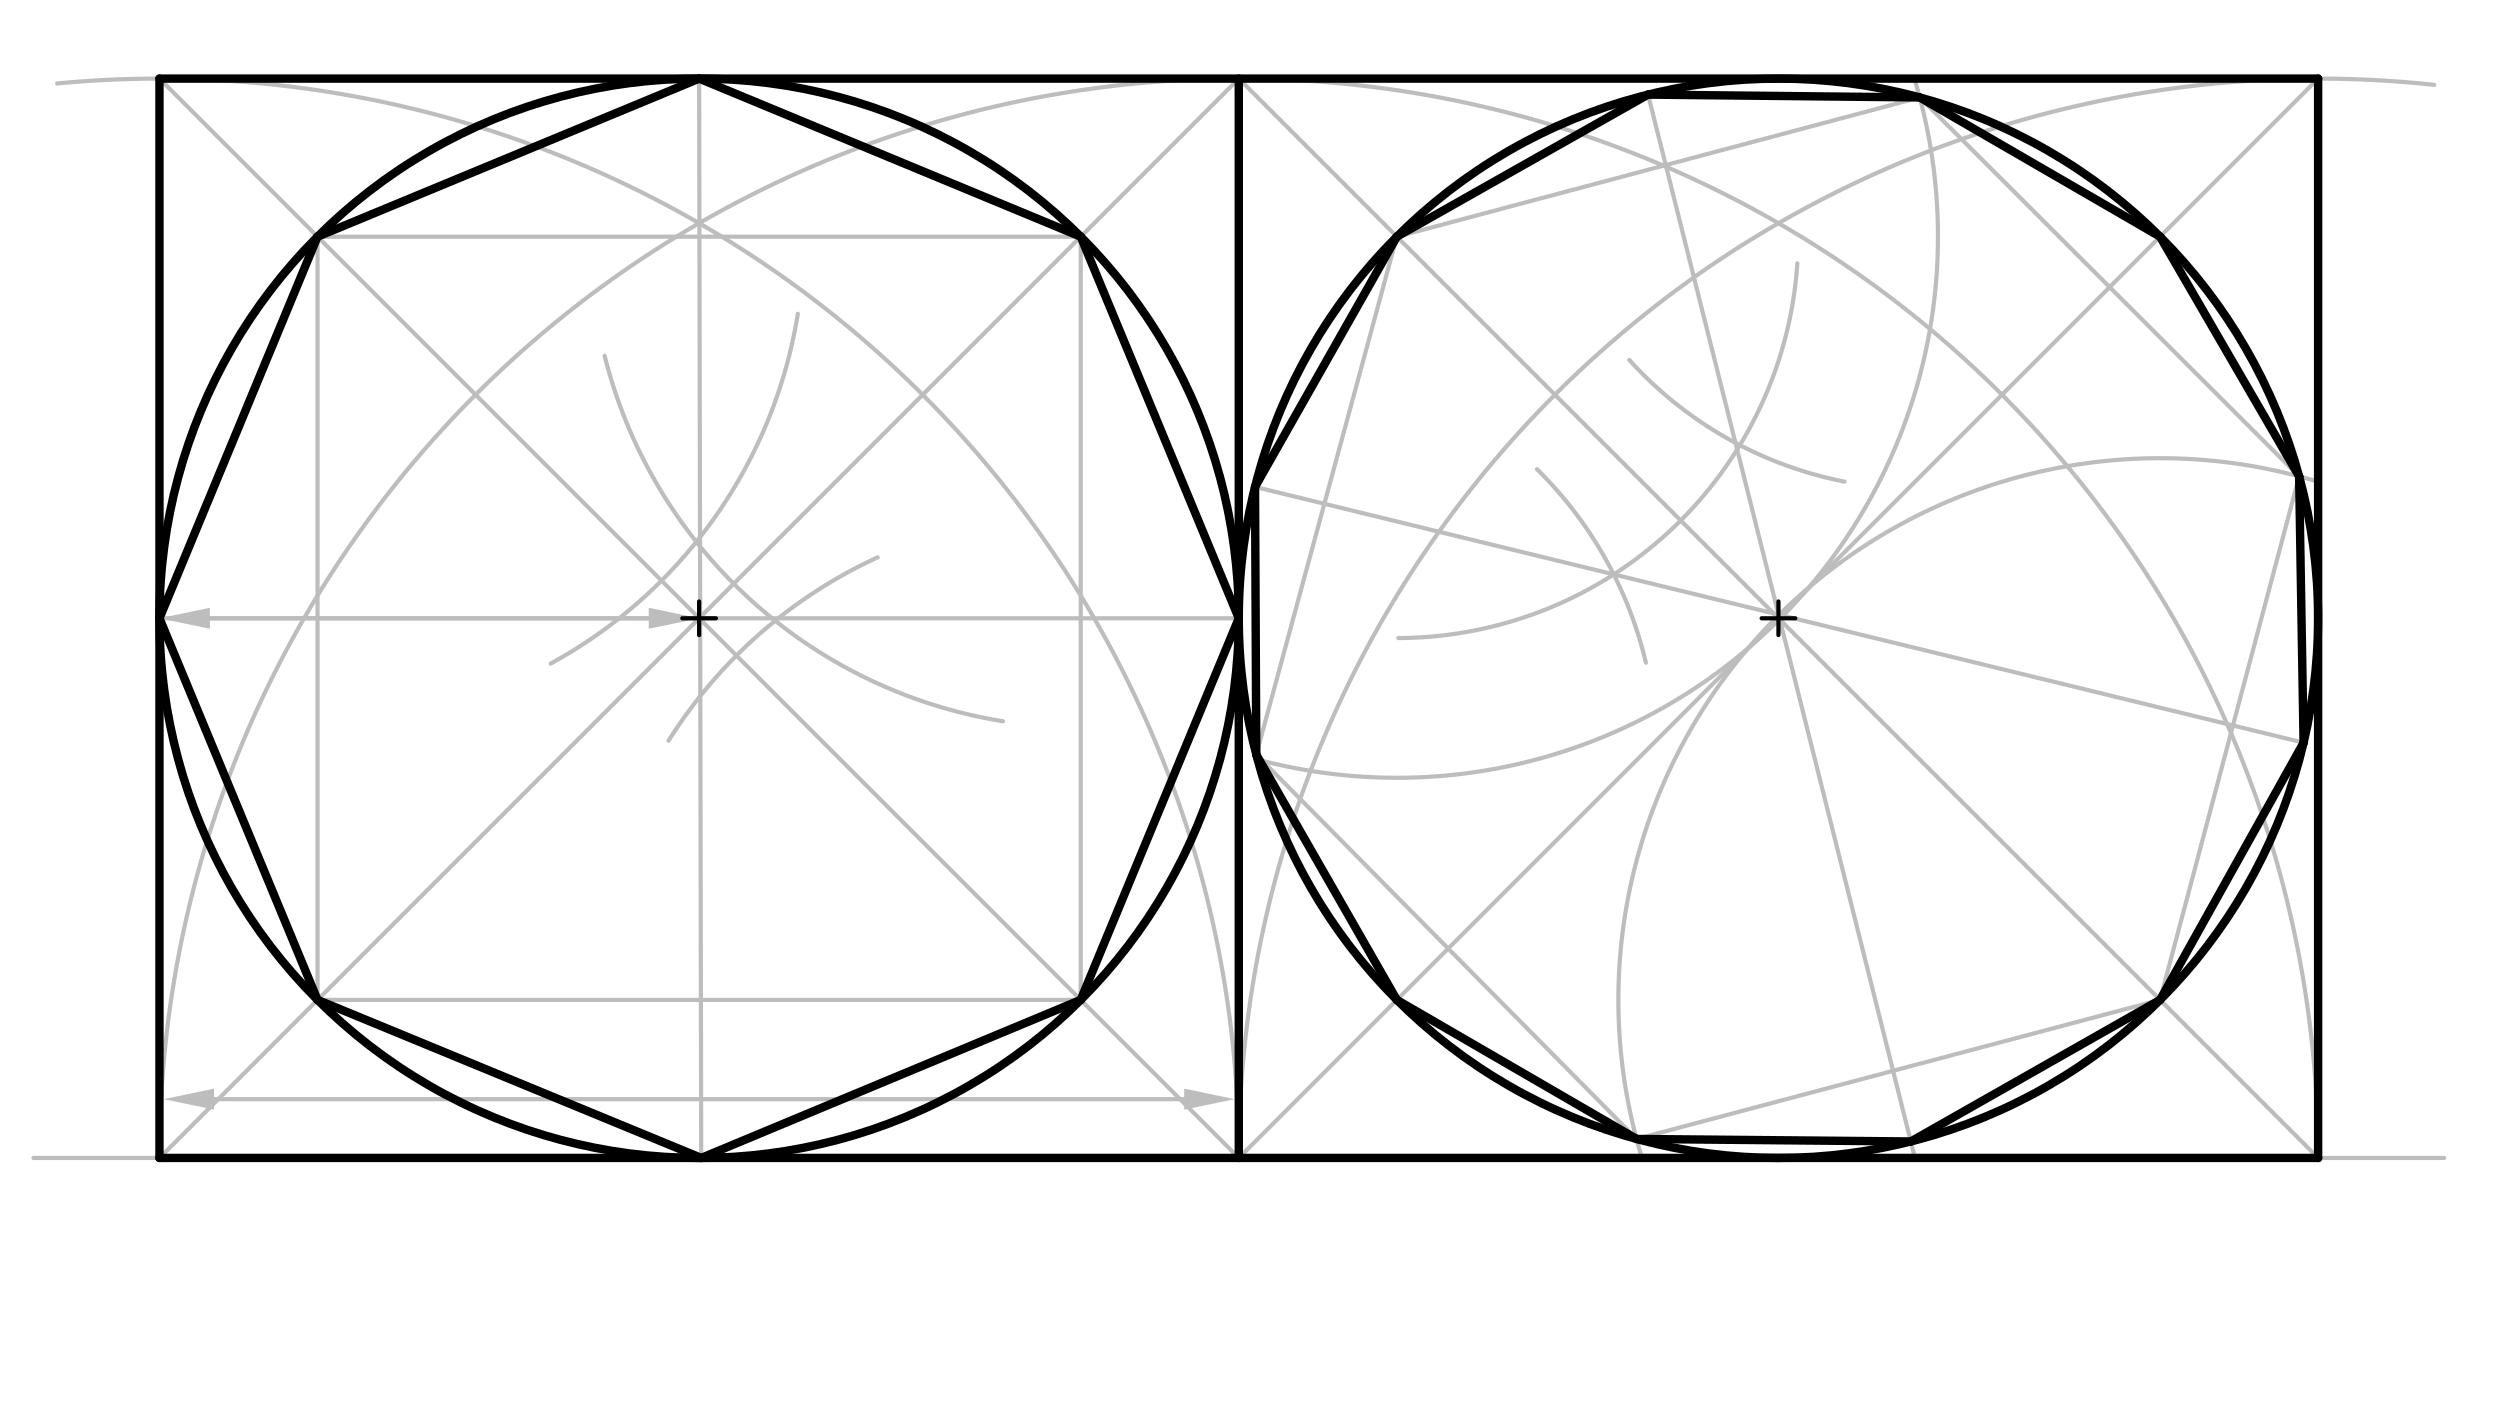 <svg xmlns="http://www.w3.org/2000/svg" class="svg--1it" height="100%" preserveAspectRatio="xMidYMid meet" viewBox="0 0 595.276 334.488" width="100%"><defs><marker id="marker-arrow" markerHeight="16" markerUnits="userSpaceOnUse" markerWidth="24" orient="auto-start-reverse" refX="24" refY="4" viewBox="0 0 24 8"><path d="M 0 0 L 24 4 L 0 8 z" stroke="inherit"></path></marker></defs><g class="aux-layer--1FB"><g class="element--2qn"><line stroke="#BDBDBD" stroke-dasharray="none" stroke-linecap="round" stroke-width="1" x1="7.969" x2="581.969" y1="275.719" y2="275.719"></line></g><g class="element--2qn"><line stroke="#BDBDBD" stroke-dasharray="none" stroke-linecap="round" stroke-width="1" x1="281.969" x2="50.969" y1="261.719" y2="261.719"></line><path d="M293.969,261.719 l12,2.5 l0,-5 z" fill="#BDBDBD" stroke="#BDBDBD" stroke-width="0" transform="rotate(180, 293.969, 261.719)"></path><path d="M38.969,261.719 l12,2.5 l0,-5 z" fill="#BDBDBD" stroke="#BDBDBD" stroke-width="0" transform="rotate(0, 38.969, 261.719)"></path></g><g class="element--2qn"><path d="M 37.969 275.719 A 257 257 0 0 1 551.969 275.719" fill="none" stroke="#BDBDBD" stroke-dasharray="none" stroke-linecap="round" stroke-width="1"></path></g><g class="element--2qn"><path d="M 294.969 275.719 A 257 257 0 0 0 13.603 19.876" fill="none" stroke="#BDBDBD" stroke-dasharray="none" stroke-linecap="round" stroke-width="1"></path></g><g class="element--2qn"><path d="M 294.969 275.719 A 257 257 0 0 1 579.592 20.208" fill="none" stroke="#BDBDBD" stroke-dasharray="none" stroke-linecap="round" stroke-width="1"></path></g><g class="element--2qn"><line stroke="#BDBDBD" stroke-dasharray="none" stroke-linecap="round" stroke-width="1" x1="37.969" x2="294.969" y1="18.719" y2="275.719"></line></g><g class="element--2qn"><line stroke="#BDBDBD" stroke-dasharray="none" stroke-linecap="round" stroke-width="1" x1="294.969" x2="37.969" y1="18.719" y2="275.719"></line></g><g class="element--2qn"><line stroke="#BDBDBD" stroke-dasharray="none" stroke-linecap="round" stroke-width="1" x1="294.969" x2="551.969" y1="18.719" y2="275.719"></line></g><g class="element--2qn"><line stroke="#BDBDBD" stroke-dasharray="none" stroke-linecap="round" stroke-width="1" x1="294.969" x2="551.969" y1="275.719" y2="18.719"></line></g><g class="element--2qn"><line stroke="#BDBDBD" stroke-dasharray="none" stroke-linecap="round" stroke-width="1" x1="154.469" x2="49.969" y1="147.219" y2="147.219"></line><path d="M166.469,147.219 l12,2.5 l0,-5 z" fill="#BDBDBD" stroke="#BDBDBD" stroke-width="0" transform="rotate(180, 166.469, 147.219)"></path><path d="M37.969,147.219 l12,2.5 l0,-5 z" fill="#BDBDBD" stroke="#BDBDBD" stroke-width="0" transform="rotate(0, 37.969, 147.219)"></path></g><g class="element--2qn"><line stroke="#BDBDBD" stroke-dasharray="none" stroke-linecap="round" stroke-width="1" x1="75.606" x2="257.332" y1="56.356" y2="56.356"></line></g><g class="element--2qn"><line stroke="#BDBDBD" stroke-dasharray="none" stroke-linecap="round" stroke-width="1" x1="257.332" x2="257.332" y1="56.356" y2="238.082"></line></g><g class="element--2qn"><line stroke="#BDBDBD" stroke-dasharray="none" stroke-linecap="round" stroke-width="1" x1="257.332" x2="75.606" y1="238.082" y2="238.082"></line></g><g class="element--2qn"><line stroke="#BDBDBD" stroke-dasharray="none" stroke-linecap="round" stroke-width="1" x1="75.606" x2="75.606" y1="238.082" y2="56.356"></line></g><g class="element--2qn"><path d="M 143.969 84.719 A 116.858 116.858 0 0 0 238.806 171.735" fill="none" stroke="#BDBDBD" stroke-dasharray="none" stroke-linecap="round" stroke-width="1"></path></g><g class="element--2qn"><path d="M 189.969 74.719 A 115.828 115.828 0 0 1 131.127 158.009" fill="none" stroke="#BDBDBD" stroke-dasharray="none" stroke-linecap="round" stroke-width="1"></path></g><g class="element--2qn"><path d="M 208.969 132.719 A 115.933 115.933 0 0 0 159.188 176.372" fill="none" stroke="#BDBDBD" stroke-dasharray="none" stroke-linecap="round" stroke-width="1"></path></g><g class="element--2qn"><line stroke="#BDBDBD" stroke-dasharray="none" stroke-linecap="round" stroke-width="1" x1="294.969" x2="37.969" y1="147.219" y2="147.219"></line></g><g class="element--2qn"><line stroke="#BDBDBD" stroke-dasharray="none" stroke-linecap="round" stroke-width="1" x1="166.469" x2="166.965" y1="18.719" y2="275.718"></line></g><g class="element--2qn"><path d="M 390.945 275.642 A 128.977 128.977 0 0 1 552.043 114.741" fill="none" stroke="#BDBDBD" stroke-dasharray="none" stroke-linecap="round" stroke-width="1"></path></g><g class="element--2qn"><path d="M 299.563 180.889 A 128.843 128.843 0 0 0 455.812 18.663" fill="none" stroke="#BDBDBD" stroke-dasharray="none" stroke-linecap="round" stroke-width="1"></path></g><g class="element--2qn"><line stroke="#BDBDBD" stroke-dasharray="none" stroke-linecap="round" stroke-width="1" x1="299.135" x2="332.606" y1="179.675" y2="56.356"></line></g><g class="element--2qn"><line stroke="#BDBDBD" stroke-dasharray="none" stroke-linecap="round" stroke-width="1" x1="332.606" x2="457.109" y1="56.356" y2="23.2"></line></g><g class="element--2qn"><line stroke="#BDBDBD" stroke-dasharray="none" stroke-linecap="round" stroke-width="1" x1="457.109" x2="547.446" y1="23.2" y2="113.429"></line></g><g class="element--2qn"><line stroke="#BDBDBD" stroke-dasharray="none" stroke-linecap="round" stroke-width="1" x1="547.446" x2="514.332" y1="113.429" y2="238.082"></line></g><g class="element--2qn"><line stroke="#BDBDBD" stroke-dasharray="none" stroke-linecap="round" stroke-width="1" x1="514.332" x2="389.679" y1="238.082" y2="271.196"></line></g><g class="element--2qn"><line stroke="#BDBDBD" stroke-dasharray="none" stroke-linecap="round" stroke-width="1" x1="389.679" x2="299.135" y1="271.196" y2="179.675"></line></g><g class="element--2qn"><path d="M 427.969 62.719 A 95.575 95.575 0 0 1 332.951 151.93" fill="none" stroke="#BDBDBD" stroke-dasharray="none" stroke-linecap="round" stroke-width="1"></path></g><g class="element--2qn"><path d="M 387.969 85.719 A 93.215 93.215 0 0 0 439.193 114.677" fill="none" stroke="#BDBDBD" stroke-dasharray="none" stroke-linecap="round" stroke-width="1"></path></g><g class="element--2qn"><path d="M 365.969 111.719 A 95.314 95.314 0 0 1 391.903 157.791" fill="none" stroke="#BDBDBD" stroke-dasharray="none" stroke-linecap="round" stroke-width="1"></path></g><g class="element--2qn"><line stroke="#BDBDBD" stroke-dasharray="none" stroke-linecap="round" stroke-width="1" x1="392.419" x2="455.941" y1="22.527" y2="275.607"></line></g><g class="element--2qn"><line stroke="#BDBDBD" stroke-dasharray="none" stroke-linecap="round" stroke-width="1" x1="298.835" x2="548.507" y1="115.936" y2="176.846"></line></g></g><g class="main-layer--3Vd"><g class="element--2qn"><line stroke="#000000" stroke-dasharray="none" stroke-linecap="round" stroke-width="2" x1="37.969" x2="551.969" y1="275.719" y2="275.719"></line></g><g class="element--2qn"><line stroke="#000000" stroke-dasharray="none" stroke-linecap="round" stroke-width="2" x1="551.969" x2="551.969" y1="275.719" y2="18.719"></line></g><g class="element--2qn"><line stroke="#000000" stroke-dasharray="none" stroke-linecap="round" stroke-width="2" x1="294.969" x2="294.969" y1="275.719" y2="18.719"></line></g><g class="element--2qn"><line stroke="#000000" stroke-dasharray="none" stroke-linecap="round" stroke-width="2" x1="37.969" x2="37.969" y1="275.719" y2="18.719"></line></g><g class="element--2qn"><line stroke="#000000" stroke-dasharray="none" stroke-linecap="round" stroke-width="2" x1="37.969" x2="551.969" y1="18.719" y2="18.719"></line></g><g class="element--2qn"><g class="center--1s5"><line x1="162.469" y1="147.219" x2="170.469" y2="147.219" stroke="#000000" stroke-width="1" stroke-linecap="round"></line><line x1="166.469" y1="143.219" x2="166.469" y2="151.219" stroke="#000000" stroke-width="1" stroke-linecap="round"></line><circle class="hit--230" cx="166.469" cy="147.219" r="4" stroke="none" fill="transparent"></circle></g><circle cx="166.469" cy="147.219" fill="none" r="128.5" stroke="#000000" stroke-dasharray="none" stroke-width="2"></circle></g><g class="element--2qn"><g class="center--1s5"><line x1="419.469" y1="147.219" x2="427.469" y2="147.219" stroke="#000000" stroke-width="1" stroke-linecap="round"></line><line x1="423.469" y1="143.219" x2="423.469" y2="151.219" stroke="#000000" stroke-width="1" stroke-linecap="round"></line><circle class="hit--230" cx="423.469" cy="147.219" r="4" stroke="none" fill="transparent"></circle></g><circle cx="423.469" cy="147.219" fill="none" r="128.5" stroke="#000000" stroke-dasharray="none" stroke-width="2"></circle></g><g class="element--2qn"><line stroke="#000000" stroke-dasharray="none" stroke-linecap="round" stroke-width="2" x1="37.969" x2="75.606" y1="147.219" y2="56.356"></line></g><g class="element--2qn"><line stroke="#000000" stroke-dasharray="none" stroke-linecap="round" stroke-width="2" x1="75.606" x2="166.469" y1="56.356" y2="18.719"></line></g><g class="element--2qn"><line stroke="#000000" stroke-dasharray="none" stroke-linecap="round" stroke-width="2" x1="166.469" x2="257.332" y1="18.719" y2="56.356"></line></g><g class="element--2qn"><line stroke="#000000" stroke-dasharray="none" stroke-linecap="round" stroke-width="2" x1="257.332" x2="294.969" y1="56.356" y2="147.219"></line></g><g class="element--2qn"><line stroke="#000000" stroke-dasharray="none" stroke-linecap="round" stroke-width="2" x1="294.969" x2="257.332" y1="147.219" y2="238.082"></line></g><g class="element--2qn"><line stroke="#000000" stroke-dasharray="none" stroke-linecap="round" stroke-width="2" x1="257.332" x2="166.965" y1="238.082" y2="275.718"></line></g><g class="element--2qn"><line stroke="#000000" stroke-dasharray="none" stroke-linecap="round" stroke-width="2" x1="166.965" x2="75.606" y1="275.718" y2="238.082"></line></g><g class="element--2qn"><line stroke="#000000" stroke-dasharray="none" stroke-linecap="round" stroke-width="2" x1="75.606" x2="37.969" y1="238.082" y2="147.219"></line></g><g class="element--2qn"><line stroke="#000000" stroke-dasharray="none" stroke-linecap="round" stroke-width="2" x1="299.135" x2="298.835" y1="179.675" y2="115.936"></line></g><g class="element--2qn"><line stroke="#000000" stroke-dasharray="none" stroke-linecap="round" stroke-width="2" x1="298.835" x2="332.606" y1="115.936" y2="56.356"></line></g><g class="element--2qn"><line stroke="#000000" stroke-dasharray="none" stroke-linecap="round" stroke-width="2" x1="332.606" x2="392.419" y1="56.356" y2="22.527"></line></g><g class="element--2qn"><line stroke="#000000" stroke-dasharray="none" stroke-linecap="round" stroke-width="2" x1="392.419" x2="457.109" y1="22.527" y2="23.2"></line></g><g class="element--2qn"><line stroke="#000000" stroke-dasharray="none" stroke-linecap="round" stroke-width="2" x1="457.109" x2="514.332" y1="23.2" y2="56.356"></line></g><g class="element--2qn"><line stroke="#000000" stroke-dasharray="none" stroke-linecap="round" stroke-width="2" x1="514.332" x2="547.446" y1="56.356" y2="113.429"></line></g><g class="element--2qn"><line stroke="#000000" stroke-dasharray="none" stroke-linecap="round" stroke-width="2" x1="547.446" x2="548.507" y1="113.429" y2="176.846"></line></g><g class="element--2qn"><line stroke="#000000" stroke-dasharray="none" stroke-linecap="round" stroke-width="2" x1="548.507" x2="514.332" y1="176.846" y2="238.082"></line></g><g class="element--2qn"><line stroke="#000000" stroke-dasharray="none" stroke-linecap="round" stroke-width="2" x1="514.332" x2="454.984" y1="238.082" y2="271.794"></line></g><g class="element--2qn"><line stroke="#000000" stroke-dasharray="none" stroke-linecap="round" stroke-width="2" x1="454.984" x2="389.679" y1="271.794" y2="271.196"></line></g><g class="element--2qn"><line stroke="#000000" stroke-dasharray="none" stroke-linecap="round" stroke-width="2" x1="389.679" x2="332.606" y1="271.196" y2="238.082"></line></g><g class="element--2qn"><line stroke="#000000" stroke-dasharray="none" stroke-linecap="round" stroke-width="2" x1="332.606" x2="299.135" y1="238.082" y2="179.675"></line></g></g><g class="snaps-layer--2PT"></g><g class="temp-layer--rAP"></g></svg>